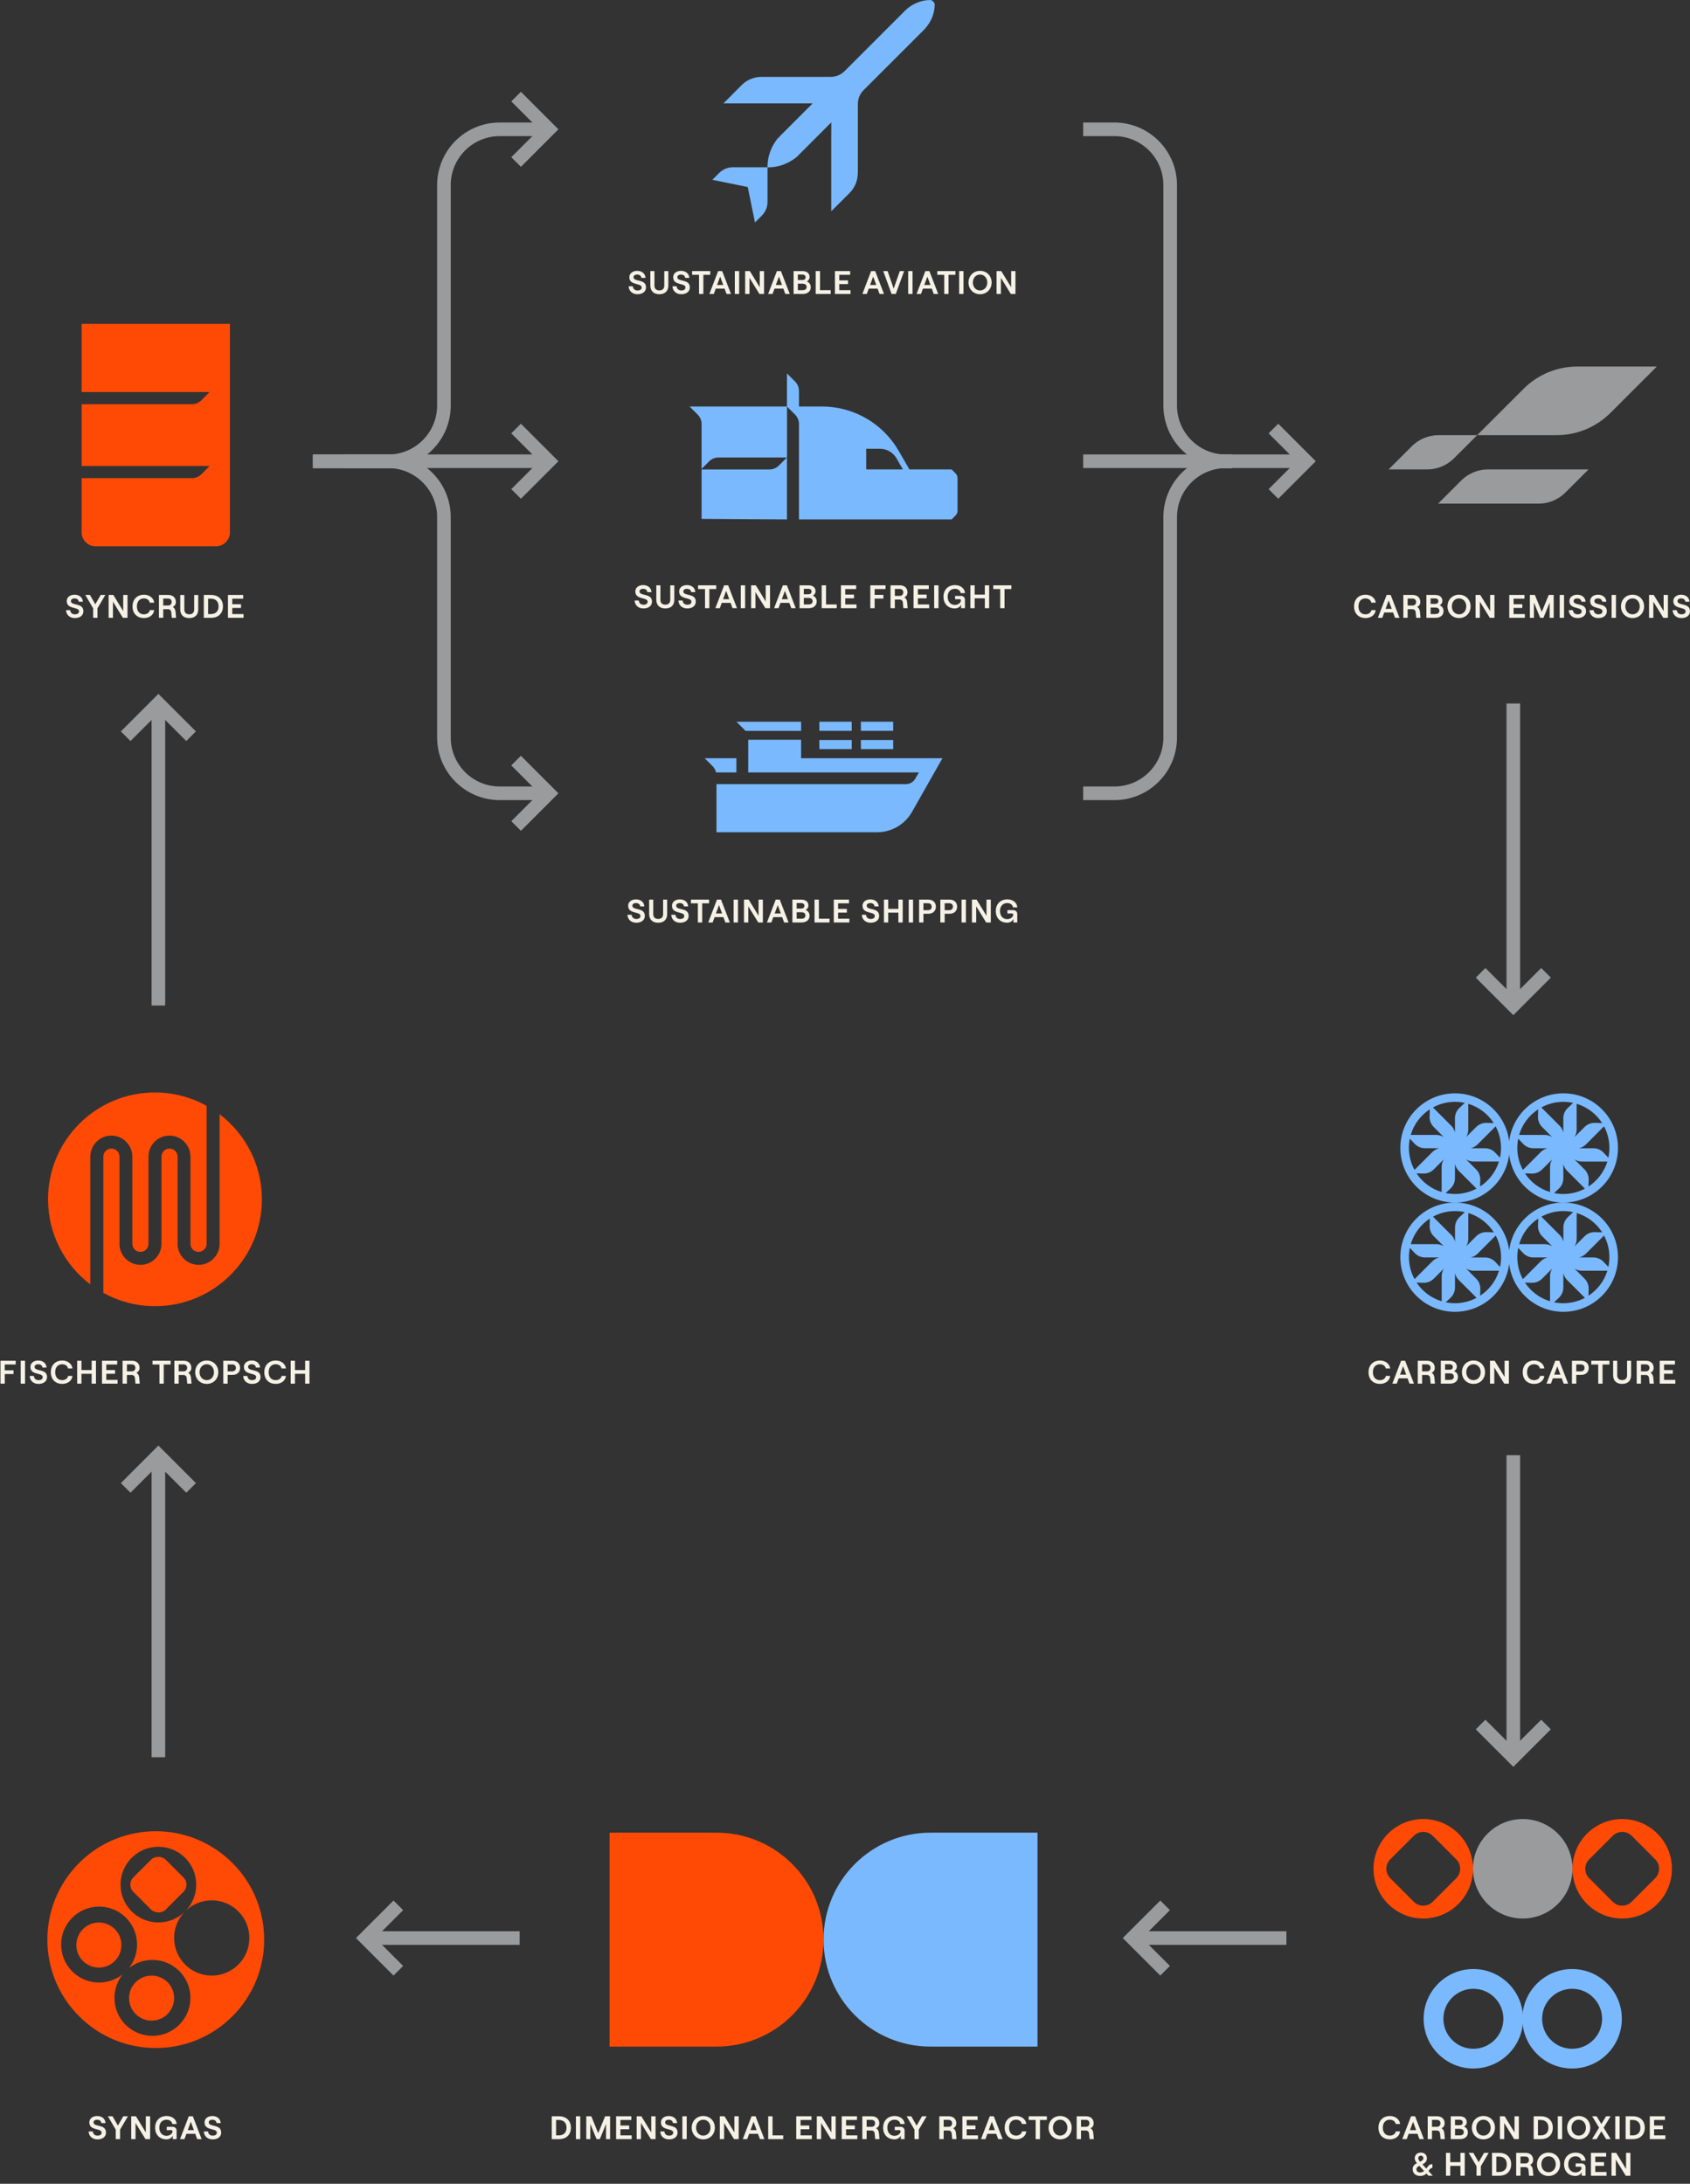 <?xml version="1.0" encoding="UTF-8"?><svg id="a" xmlns="http://www.w3.org/2000/svg" viewBox="0 0 685.02 885.23"><rect x="0" y="0" width="685.02" height="885.23" fill="#333333" stroke="none"/><defs><style>.b{fill:#f5f1e5;}.c{fill:none;stroke:#9a9b9d;stroke-miterlimit:10;stroke-width:5.52px;}.d{fill:#7ab9fe;}.e{fill:#9a9b9d;}.f{fill:#ff4a05;}</style></defs><g><g><rect class="f" x="54.95" y="754.71" width="18.5" height="18.5" rx="4.12" ry="4.12" transform="translate(-521.4 269.16) rotate(-45)"/><path class="f" d="M94.21,755.19c-17.16-17.16-44.98-17.16-62.14,0-17.16,17.16-17.16,44.98,0,62.14,17.16,17.16,44.98,17.16,62.14,0,17.16-17.16,17.16-44.98,0-62.14Zm-30.01-6.57c8.47,0,15.34,6.87,15.34,15.34s-6.87,15.34-15.34,15.34-15.34-6.87-15.34-15.34,6.87-15.34,15.34-15.34Zm8.47,72.14c-6.01,6.01-15.76,6.01-21.77,0-5.58-5.58-5.97-14.38-1.19-20.42-6.04,4.78-14.84,4.39-20.42-1.19-6.01-6.01-6.01-15.76,0-21.77,6.01-6.01,15.76-6.01,21.77,0,5.58,5.58,5.97,14.38,1.19,20.42,6.04-4.78,14.84-4.39,20.42,1.19,6.01,6.01,6.01,15.76,0,21.77Zm2.37-24.39c-5.96-5.96-5.96-15.62,0-21.57,5.96-5.96,15.62-5.96,21.57,0,5.96,5.96,5.96,15.62,0,21.57-5.96,5.96-15.62,5.96-21.57,0Z"/></g><g><path class="f" d="M40.08,779.33c-5.04,0-9.13,4.09-9.13,9.13s4.09,9.13,9.13,9.13h0c5.04,0,9.13-4.09,9.13-9.13,0-5.04-4.09-9.13-9.13-9.13Z"/><path class="f" d="M61.45,800.84c-5.04,0-9.13,4.09-9.13,9.13,0,5.04,4.09,9.13,9.13,9.13h0c5.04,0,9.13-4.09,9.13-9.13,0-5.04-4.09-9.13-9.13-9.13Z"/></g></g><g><path class="d" d="M597.21,798.18c-11.13,0-20.16,9.03-20.16,20.16s9.03,20.16,20.16,20.16,20.16-9.03,20.16-20.16-9.03-20.16-20.16-20.16Zm8.6,28.76h0c-4.75,4.75-12.45,4.75-17.19,0-4.75-4.75-4.75-12.45,0-17.19,4.75-4.75,12.45-4.75,17.19,0,4.75,4.75,4.75,12.45,0,17.19Z"/><path class="d" d="M637.23,798.18c-11.13,0-20.16,9.03-20.16,20.16s9.03,20.16,20.16,20.16,20.16-9.03,20.16-20.16-9.03-20.16-20.16-20.16Zm8.6,28.76h0c-4.75,4.75-12.45,4.75-17.19,0-4.75-4.75-4.75-12.45,0-17.19,4.75-4.75,12.45-4.75,17.19,0,4.75,4.75,4.75,12.45,0,17.19Z"/></g><g><g><path class="f" d="M36.62,468.85c0-4.69,3.82-8.51,8.51-8.51s8.51,3.82,8.51,8.51v35.36c0,1.81,1.47,3.27,3.27,3.27s3.27-1.47,3.27-3.27v-35.36c0-4.69,3.82-8.51,8.51-8.51s8.51,3.82,8.51,8.51v35.36c0,1.81,1.47,3.27,3.27,3.27s3.27-1.47,3.27-3.27v-55.95c-6.21-3.44-13.35-5.41-20.96-5.41-23.92,0-43.31,19.39-43.31,43.31,0,14.07,6.72,26.57,17.12,34.48v-51.8Z"/><path class="f" d="M89.01,451.68v52.54c0,4.69-3.82,8.51-8.51,8.51s-8.51-3.82-8.51-8.51v-35.36c0-1.81-1.47-3.27-3.27-3.27s-3.27,1.47-3.27,3.27v35.36c0,4.69-3.82,8.51-8.51,8.51s-8.51-3.82-8.51-8.51v-35.36c0-1.81-1.47-3.27-3.27-3.27s-3.27,1.47-3.27,3.27v55.21c6.21,3.44,13.35,5.41,20.96,5.41,23.92,0,43.31-19.39,43.31-43.31,0-14.07-6.72-26.57-17.12-34.48Z"/></g><g><path class="b" d="M.19,551.61H6.36v1.51H1.94v2.36h3.55v1.51H1.94v3.89H.19v-9.27Z"/><path class="b" d="M8.39,551.61h1.76v9.27h-1.76v-9.27Z"/><path class="b" d="M12.05,557.77h1.68c.09,1.03,.78,1.7,1.89,1.7,.99,0,1.68-.4,1.68-1.22,0-1.99-4.98-.61-4.98-4.16,0-1.52,1.31-2.58,3.19-2.58s3.28,1.13,3.36,2.86h-1.67c-.08-.81-.72-1.35-1.7-1.35-.91,0-1.48,.42-1.48,1.07,0,2.05,5.05,.52,5.05,4.13,0,1.72-1.42,2.77-3.46,2.77s-3.48-1.27-3.58-3.22Z"/><path class="b" d="M20.6,556.25c0-3.15,2.17-4.74,4.6-4.74,2.24,0,3.93,1.31,4.19,3.23h-1.83c-.13-1.02-1.11-1.72-2.36-1.72-1.62,0-2.83,1.13-2.83,3.23s1.22,3.22,2.83,3.22c1.27,0,2.25-.7,2.41-1.71h1.75c-.19,1.92-1.88,3.23-4.16,3.23-2.46,0-4.6-1.59-4.6-4.74Z"/><path class="b" d="M38.9,551.61v9.27h-1.75v-3.99h-4.13v3.99h-1.73v-9.27h1.73v3.76h4.13v-3.76h1.75Z"/><path class="b" d="M41.34,551.61h6.17v1.51h-4.42v2.25h3.55v1.51h-3.55v2.48h4.57v1.52h-6.32v-9.27Z"/><path class="b" d="M49.69,551.61h3.79c1.95,0,3.09,1.18,3.09,2.86,0,.95-.48,1.62-1.25,2,.64,.41,1.03,1.09,1.1,1.93l.23,2.48h-1.74l-.22-2.28c-.05-.7-.54-1.21-1.25-1.21h-2v3.48h-1.75v-9.27Zm3.71,4.28c1.03,0,1.46-.68,1.46-1.42s-.42-1.39-1.46-1.39h-1.96v2.81h1.96Z"/><path class="b" d="M64.63,553.12h-2.81v-1.51h7.35v1.51h-2.79v7.76h-1.75v-7.76Z"/><path class="b" d="M70.68,551.61h3.79c1.95,0,3.09,1.18,3.09,2.86,0,.95-.48,1.62-1.25,2,.64,.41,1.03,1.09,1.1,1.93l.23,2.48h-1.74l-.22-2.28c-.05-.7-.54-1.21-1.25-1.21h-2v3.48h-1.75v-9.27Zm3.71,4.28c1.03,0,1.46-.68,1.46-1.42s-.42-1.39-1.46-1.39h-1.96v2.81h1.96Z"/><path class="b" d="M79.12,556.25c0-2.73,1.99-4.74,4.69-4.74s4.68,2.01,4.68,4.74-1.99,4.74-4.68,4.74-4.69-2.01-4.69-4.74Zm4.68,3.22c1.7,0,2.93-1.36,2.93-3.22s-1.23-3.23-2.93-3.23-2.91,1.38-2.91,3.23,1.23,3.22,2.91,3.22Z"/><path class="b" d="M90.51,551.61h3.72c1.93,0,3.09,1.19,3.09,2.87s-1.15,2.87-3.09,2.87h-1.96v3.52h-1.76v-9.27Zm3.64,4.28c1.03,0,1.46-.66,1.46-1.4s-.42-1.4-1.46-1.4h-1.88v2.81h1.88Z"/><path class="b" d="M98.59,557.77h1.68c.09,1.03,.78,1.7,1.89,1.7,.99,0,1.68-.4,1.68-1.22,0-1.99-4.98-.61-4.98-4.16,0-1.52,1.31-2.58,3.19-2.58s3.28,1.13,3.36,2.86h-1.67c-.08-.81-.72-1.35-1.7-1.35-.91,0-1.48,.42-1.48,1.07,0,2.05,5.05,.52,5.05,4.13,0,1.72-1.42,2.77-3.46,2.77s-3.48-1.27-3.58-3.22Z"/><path class="b" d="M107.13,556.25c0-3.15,2.17-4.74,4.6-4.74,2.24,0,3.93,1.31,4.19,3.23h-1.83c-.13-1.02-1.11-1.72-2.36-1.72-1.62,0-2.83,1.13-2.83,3.23s1.22,3.22,2.83,3.22c1.27,0,2.25-.7,2.41-1.71h1.75c-.19,1.92-1.88,3.23-4.16,3.23-2.46,0-4.6-1.59-4.6-4.74Z"/><path class="b" d="M125.44,551.61v9.27h-1.75v-3.99h-4.13v3.99h-1.73v-9.27h1.73v3.76h4.13v-3.76h1.75Z"/></g></g><g><path class="b" d="M35.94,864.02h1.68c.09,1.03,.78,1.7,1.89,1.7,.99,0,1.68-.4,1.68-1.22,0-1.99-4.98-.61-4.98-4.16,0-1.52,1.31-2.58,3.19-2.58s3.28,1.13,3.36,2.86h-1.67c-.08-.81-.72-1.35-1.7-1.35-.91,0-1.48,.42-1.48,1.07,0,2.05,5.05,.52,5.05,4.13,0,1.72-1.42,2.77-3.46,2.77s-3.48-1.27-3.58-3.22Z"/><path class="b" d="M46.92,863.28l-3.19-5.42h1.89l2.17,3.79,2.19-3.79h1.88l-3.19,5.42v3.85h-1.75v-3.85Z"/><path class="b" d="M53.2,857.86h1.89l4.01,6.54v-6.54h1.75v9.27h-1.88l-4.03-6.53v6.53h-1.75v-9.27Z"/><path class="b" d="M62.88,862.49c0-3.17,2.23-4.74,4.64-4.74,2.28,0,3.95,1.34,4.09,3.26h-1.76c-.16-1.05-1.07-1.75-2.34-1.75-1.67,0-2.94,1.18-2.94,3.23s1.27,3.3,2.91,3.3c1.26,0,2.46-.83,2.46-1.83,0-.29-.19-.48-.48-.48h-1.88v-1.34h2.46c.81,0,1.54,.63,1.54,1.52v3.46h-1.56v-1.47c-.34,.94-1.36,1.58-2.61,1.58-2.34,0-4.53-1.58-4.53-4.74Z"/><path class="b" d="M76.52,857.86h1.64l3.58,9.27h-1.81l-.79-2.16h-3.58l-.79,2.16h-1.8l3.56-9.27Zm-.41,5.63h2.49l-1.25-3.39-1.25,3.39Z"/><path class="b" d="M82.64,864.02h1.68c.09,1.03,.78,1.7,1.89,1.7,.99,0,1.68-.4,1.68-1.22,0-1.99-4.98-.61-4.98-4.16,0-1.52,1.31-2.58,3.19-2.58s3.28,1.13,3.36,2.86h-1.67c-.08-.81-.72-1.35-1.7-1.35-.91,0-1.48,.42-1.48,1.07,0,2.05,5.05,.52,5.05,4.13,0,1.72-1.42,2.77-3.46,2.77s-3.48-1.27-3.58-3.22Z"/></g><g><path class="b" d="M223.65,857.86h3.01c2.57,0,4.75,1.54,4.75,4.64s-2.18,4.64-4.75,4.64h-3.01v-9.27Zm2.86,7.75c1.6,0,3.13-.82,3.13-3.11s-1.52-3.13-3.13-3.13h-1.11v6.24h1.11Z"/><path class="b" d="M233.44,857.86h1.76v9.27h-1.76v-9.27Z"/><path class="b" d="M237.63,857.86h2.03l2.81,6.85,2.81-6.85h2.01v9.27h-1.64v-6.15l-2.52,6.15h-1.32l-2.53-6.15v6.15h-1.64v-9.27Z"/><path class="b" d="M249.73,857.86h6.17v1.51h-4.42v2.25h3.55v1.51h-3.55v2.48h4.57v1.52h-6.32v-9.27Z"/><path class="b" d="M258.07,857.86h1.89l4.01,6.54v-6.54h1.75v9.27h-1.88l-4.03-6.53v6.53h-1.75v-9.27Z"/><path class="b" d="M267.63,864.02h1.68c.09,1.03,.78,1.7,1.89,1.7,.99,0,1.68-.4,1.68-1.22,0-1.99-4.98-.61-4.98-4.16,0-1.52,1.31-2.58,3.19-2.58s3.28,1.13,3.36,2.86h-1.67c-.08-.81-.72-1.35-1.7-1.35-.91,0-1.48,.42-1.48,1.07,0,2.05,5.05,.52,5.05,4.13,0,1.72-1.42,2.77-3.46,2.77s-3.48-1.27-3.58-3.22Z"/><path class="b" d="M276.59,857.86h1.76v9.27h-1.76v-9.27Z"/><path class="b" d="M280.38,862.49c0-2.73,1.99-4.74,4.69-4.74s4.68,2.01,4.68,4.74-1.99,4.74-4.68,4.74-4.69-2.01-4.69-4.74Zm4.68,3.22c1.7,0,2.93-1.36,2.93-3.22s-1.23-3.23-2.93-3.23-2.91,1.38-2.91,3.23,1.23,3.22,2.91,3.22Z"/><path class="b" d="M291.77,857.86h1.89l4.01,6.54v-6.54h1.75v9.27h-1.88l-4.03-6.53v6.53h-1.75v-9.27Z"/><path class="b" d="M304.62,857.86h1.64l3.58,9.27h-1.81l-.79-2.16h-3.58l-.79,2.16h-1.8l3.56-9.27Zm-.41,5.63h2.49l-1.25-3.39-1.25,3.39Z"/><path class="b" d="M311.38,857.86h1.76v7.75h4.33v1.52h-6.09v-9.27Z"/><path class="b" d="M322.75,857.86h6.17v1.51h-4.42v2.25h3.55v1.51h-3.55v2.48h4.57v1.52h-6.32v-9.27Z"/><path class="b" d="M331.09,857.86h1.89l4.01,6.54v-6.54h1.75v9.27h-1.88l-4.03-6.53v6.53h-1.75v-9.27Z"/><path class="b" d="M341.19,857.86h6.17v1.51h-4.42v2.25h3.55v1.51h-3.55v2.48h4.57v1.52h-6.32v-9.27Z"/><path class="b" d="M349.53,857.86h3.79c1.95,0,3.09,1.18,3.09,2.86,0,.95-.48,1.62-1.25,2,.64,.41,1.03,1.09,1.1,1.93l.23,2.48h-1.74l-.22-2.28c-.05-.7-.54-1.21-1.25-1.21h-2v3.48h-1.75v-9.27Zm3.71,4.28c1.03,0,1.46-.68,1.46-1.42s-.42-1.39-1.46-1.39h-1.96v2.81h1.96Z"/><path class="b" d="M357.97,862.49c0-3.17,2.23-4.74,4.64-4.74,2.28,0,3.95,1.34,4.09,3.26h-1.76c-.16-1.05-1.07-1.75-2.34-1.75-1.67,0-2.94,1.18-2.94,3.23s1.27,3.3,2.91,3.3c1.26,0,2.46-.83,2.46-1.83,0-.29-.19-.48-.48-.48h-1.88v-1.34h2.46c.81,0,1.54,.63,1.54,1.52v3.46h-1.56v-1.47c-.34,.94-1.36,1.58-2.61,1.58-2.34,0-4.53-1.58-4.53-4.74Z"/><path class="b" d="M370.67,863.28l-3.19-5.42h1.89l2.17,3.79,2.19-3.79h1.88l-3.19,5.42v3.85h-1.75v-3.85Z"/><path class="b" d="M380.75,857.86h3.79c1.95,0,3.09,1.18,3.09,2.86,0,.95-.48,1.62-1.25,2,.64,.41,1.03,1.09,1.1,1.93l.23,2.48h-1.74l-.22-2.28c-.05-.7-.54-1.21-1.25-1.21h-2v3.48h-1.75v-9.27Zm3.71,4.28c1.03,0,1.46-.68,1.46-1.42s-.42-1.39-1.46-1.39h-1.96v2.81h1.96Z"/><path class="b" d="M390.09,857.86h6.17v1.51h-4.42v2.25h3.55v1.51h-3.55v2.48h4.57v1.52h-6.32v-9.27Z"/><path class="b" d="M401.19,857.86h1.64l3.58,9.27h-1.81l-.79-2.16h-3.58l-.79,2.16h-1.8l3.56-9.27Zm-.41,5.63h2.49l-1.25-3.39-1.25,3.39Z"/><path class="b" d="M407.24,862.49c0-3.15,2.17-4.74,4.6-4.74,2.24,0,3.93,1.31,4.19,3.23h-1.83c-.13-1.02-1.11-1.72-2.36-1.72-1.62,0-2.83,1.13-2.83,3.23s1.22,3.22,2.83,3.22c1.27,0,2.25-.7,2.41-1.71h1.75c-.19,1.92-1.88,3.23-4.16,3.23-2.46,0-4.6-1.59-4.6-4.74Z"/><path class="b" d="M419.79,859.37h-2.81v-1.51h7.35v1.51h-2.79v7.76h-1.75v-7.76Z"/><path class="b" d="M425.03,862.49c0-2.73,1.99-4.74,4.69-4.74s4.68,2.01,4.68,4.74-1.99,4.74-4.68,4.74-4.69-2.01-4.69-4.74Zm4.68,3.22c1.7,0,2.93-1.36,2.93-3.22s-1.23-3.23-2.93-3.23-2.91,1.38-2.91,3.23,1.23,3.22,2.91,3.22Z"/><path class="b" d="M436.42,857.86h3.79c1.95,0,3.09,1.18,3.09,2.86,0,.95-.48,1.62-1.25,2,.64,.41,1.03,1.09,1.1,1.93l.23,2.48h-1.74l-.22-2.28c-.05-.7-.54-1.21-1.25-1.21h-2v3.48h-1.75v-9.27Zm3.71,4.28c1.03,0,1.46-.68,1.46-1.42s-.42-1.39-1.46-1.39h-1.96v2.81h1.96Z"/></g><g><path class="b" d="M558.74,862.49c0-3.15,2.17-4.74,4.6-4.74,2.24,0,3.93,1.31,4.19,3.23h-1.83c-.13-1.02-1.11-1.72-2.36-1.72-1.62,0-2.83,1.13-2.83,3.23s1.22,3.22,2.83,3.22c1.27,0,2.25-.7,2.41-1.71h1.75c-.19,1.92-1.88,3.23-4.16,3.23-2.46,0-4.6-1.59-4.6-4.74Z"/><path class="b" d="M571.94,857.86h1.64l3.58,9.27h-1.81l-.79-2.16h-3.58l-.79,2.16h-1.8l3.56-9.27Zm-.41,5.63h2.49l-1.25-3.39-1.25,3.39Z"/><path class="b" d="M578.7,857.86h3.79c1.95,0,3.09,1.18,3.09,2.86,0,.95-.48,1.62-1.25,2,.64,.41,1.03,1.09,1.1,1.93l.23,2.48h-1.74l-.22-2.28c-.05-.7-.54-1.21-1.25-1.21h-2v3.48h-1.75v-9.27Zm3.71,4.28c1.03,0,1.46-.68,1.46-1.42s-.42-1.39-1.46-1.39h-1.96v2.81h1.96Z"/><path class="b" d="M588.04,857.86h3.59c1.7,0,2.9,.85,2.9,2.38,0,.88-.56,1.54-1.13,1.83,.88,.33,1.59,1.07,1.59,2.32,0,1.72-1.29,2.74-3.23,2.74h-3.72v-9.27Zm3.47,3.63c.93,0,1.39-.4,1.39-1.11s-.46-1.11-1.42-1.11h-1.72v2.22h1.75Zm.07,4.12c1.18,0,1.74-.45,1.74-1.31s-.56-1.33-1.74-1.33h-1.81v2.64h1.81Z"/><path class="b" d="M596.6,862.49c0-2.73,1.99-4.74,4.69-4.74s4.68,2.01,4.68,4.74-1.99,4.74-4.68,4.74-4.69-2.01-4.69-4.74Zm4.68,3.22c1.7,0,2.93-1.36,2.93-3.22s-1.23-3.23-2.93-3.23-2.91,1.38-2.91,3.23,1.23,3.22,2.91,3.22Z"/><path class="b" d="M607.99,857.86h1.89l4.01,6.54v-6.54h1.75v9.27h-1.88l-4.03-6.53v6.53h-1.75v-9.27Z"/><path class="b" d="M621.65,857.86h3.01c2.57,0,4.75,1.54,4.75,4.64s-2.18,4.64-4.75,4.64h-3.01v-9.27Zm2.86,7.75c1.6,0,3.13-.82,3.13-3.11s-1.52-3.13-3.13-3.13h-1.11v6.24h1.11Z"/><path class="b" d="M631.43,857.86h1.76v9.27h-1.76v-9.27Z"/><path class="b" d="M635.22,862.49c0-2.73,1.99-4.74,4.69-4.74s4.68,2.01,4.68,4.74-1.99,4.74-4.68,4.74-4.69-2.01-4.69-4.74Zm4.68,3.22c1.7,0,2.93-1.36,2.93-3.22s-1.23-3.23-2.93-3.23-2.91,1.38-2.91,3.23,1.23,3.22,2.91,3.22Z"/><path class="b" d="M648.18,862.48l-2.83-4.62h1.81l1.93,3.14,1.93-3.14h1.82l-2.83,4.62,2.86,4.65h-1.84l-1.93-3.17-1.95,3.17h-1.84l2.87-4.65Z"/><path class="b" d="M654.73,857.86h1.76v9.27h-1.76v-9.27Z"/><path class="b" d="M658.93,857.86h3.01c2.57,0,4.75,1.54,4.75,4.64s-2.18,4.64-4.75,4.64h-3.01v-9.27Zm2.86,7.75c1.6,0,3.13-.82,3.13-3.11s-1.52-3.13-3.13-3.13h-1.11v6.24h1.11Z"/><path class="b" d="M668.72,857.86h6.17v1.51h-4.42v2.25h3.55v1.51h-3.55v2.48h4.57v1.52h-6.32v-9.27Z"/></g><g><path class="b" d="M572.59,879.33c0-1.32,.82-1.99,1.75-2.46-.5-.63-.9-1.27-.9-1.92,0-1.4,.99-2.36,2.48-2.36s2.45,.94,2.45,2.3-.87,1.99-1.81,2.46l1.55,1.71,.66-.82c.57-.81,1.11-.96,1.84-.96v1.51c-.57,0-.99,.41-1.26,.79l-.33,.48,1.74,1.89h-1.77l-.79-.87c-.71,.68-1.56,.98-2.53,.98-1.81,0-3.06-1.02-3.06-2.74Zm3.06,1.31c.5,0,1.07-.16,1.59-.58l-1.93-2.11c-.66,.33-1.17,.71-1.17,1.39,0,.81,.57,1.3,1.51,1.3Zm-.07-4.36c.77-.36,1.38-.74,1.38-1.44,0-.6-.44-1.01-1.05-1.01s-1.05,.42-1.05,1.06c0,.44,.37,.97,.72,1.39Z"/><path class="b" d="M593.72,872.7v9.27h-1.75v-3.99h-4.13v3.99h-1.73v-9.27h1.73v3.76h4.13v-3.76h1.75Z"/><path class="b" d="M598.49,878.11l-3.19-5.42h1.89l2.17,3.79,2.19-3.79h1.88l-3.19,5.42v3.85h-1.75v-3.85Z"/><path class="b" d="M604.77,872.7h3.01c2.57,0,4.75,1.54,4.75,4.64s-2.18,4.63-4.75,4.63h-3.01v-9.27Zm2.86,7.75c1.6,0,3.13-.82,3.13-3.11s-1.52-3.13-3.13-3.13h-1.11v6.24h1.11Z"/><path class="b" d="M614.56,872.7h3.79c1.95,0,3.09,1.18,3.09,2.86,0,.95-.48,1.62-1.25,2,.64,.41,1.03,1.09,1.1,1.93l.23,2.48h-1.74l-.22-2.28c-.05-.7-.54-1.21-1.25-1.21h-2v3.48h-1.75v-9.27Zm3.71,4.28c1.03,0,1.46-.68,1.46-1.42s-.42-1.39-1.46-1.39h-1.96v2.81h1.96Z"/><path class="b" d="M623,877.33c0-2.73,1.99-4.74,4.69-4.74s4.68,2.01,4.68,4.74-1.99,4.74-4.68,4.74-4.69-2.01-4.69-4.74Zm4.68,3.22c1.7,0,2.93-1.37,2.93-3.22s-1.23-3.23-2.93-3.23-2.91,1.38-2.91,3.23,1.23,3.22,2.91,3.22Z"/><path class="b" d="M633.98,877.33c0-3.17,2.23-4.74,4.64-4.74,2.28,0,3.95,1.34,4.09,3.26h-1.76c-.16-1.04-1.07-1.75-2.34-1.75-1.67,0-2.94,1.18-2.94,3.23s1.27,3.3,2.91,3.3c1.26,0,2.46-.83,2.46-1.83,0-.29-.19-.48-.48-.48h-1.88v-1.34h2.46c.81,0,1.54,.64,1.54,1.52v3.46h-1.56v-1.47c-.34,.94-1.36,1.57-2.61,1.57-2.34,0-4.53-1.57-4.53-4.74Z"/><path class="b" d="M644.87,872.7h6.17v1.51h-4.42v2.25h3.55v1.51h-3.55v2.48h4.57v1.52h-6.32v-9.27Z"/><path class="b" d="M653.21,872.7h1.89l4.01,6.54v-6.54h1.75v9.27h-1.88l-4.03-6.53v6.53h-1.75v-9.27Z"/></g><g><path class="d" d="M377.18,742.9c-23.95,0-43.36,19.41-43.36,43.36s19.41,43.36,43.36,43.36h43.36v-86.72h-43.36Z"/><path class="f" d="M290.45,829.62c23.95,0,43.36-19.41,43.36-43.36s-19.41-43.36-43.36-43.36h-43.36v86.72h43.36Z"/></g><g><path class="f" d="M657.54,777.7c11.13,0,20.16-9.03,20.16-20.16,0-11.13-9.03-20.16-20.16-20.16-11.13,0-20.16,9.03-20.16,20.16,0,11.13,9.03,20.16,20.16,20.16Zm-13.37-23.99l9.54-9.54c2.11-2.11,5.54-2.11,7.66,0l9.54,9.54c2.11,2.11,2.11,5.54,0,7.66l-9.54,9.54c-2.12,2.11-5.54,2.11-7.66,0l-9.54-9.54c-2.12-2.11-2.12-5.54,0-7.66Z"/><path class="f" d="M576.9,777.7c11.13,0,20.16-9.03,20.16-20.16,0-11.13-9.03-20.16-20.16-20.16s-20.16,9.03-20.16,20.16c0,11.13,9.03,20.16,20.16,20.16Zm-13.37-23.99l9.54-9.54c2.11-2.11,5.54-2.11,7.66,0l9.54,9.54c2.11,2.11,2.11,5.54,0,7.66l-9.54,9.54c-2.12,2.11-5.54,2.11-7.66,0l-9.54-9.54c-2.12-2.11-2.12-5.54,0-7.66Z"/><path class="e" d="M617.22,737.38c-11.13,0-20.16,9.03-20.16,20.16,0,11.13,9.03,20.16,20.16,20.16s20.16-9.03,20.16-20.16-9.03-20.16-20.16-20.16Z"/></g><g><line class="c" x1="521.43" y1="785.62" x2="460.08" y2="785.62"/><polyline class="c" points="472.26 798.88 459 785.62 472.26 772.36"/></g><g><line class="c" x1="210.62" y1="785.62" x2="149.27" y2="785.62"/><polyline class="c" points="161.45 798.88 148.19 785.62 161.45 772.36"/></g><g><line class="c" x1="64.2" y1="712.32" x2="64.2" y2="590.96"/><polyline class="c" points="50.94 603.15 64.2 589.88 77.46 603.15"/></g><g><line class="c" x1="64.2" y1="407.61" x2="64.2" y2="286.26"/><polyline class="c" points="50.94 298.44 64.2 285.18 77.46 298.44"/></g><g><line class="c" x1="613.4" y1="285.18" x2="613.4" y2="406.53"/><polyline class="c" points="626.66 394.35 613.4 407.61 600.14 394.35"/></g><g><line class="c" x1="613.4" y1="589.88" x2="613.4" y2="711.24"/><polyline class="c" points="626.66 699.06 613.4 712.32 600.14 699.06"/></g><g><g><path class="b" d="M554.72,556.25c0-3.15,2.17-4.74,4.6-4.74,2.24,0,3.93,1.31,4.19,3.23h-1.83c-.13-1.02-1.11-1.72-2.36-1.72-1.62,0-2.83,1.13-2.83,3.23s1.22,3.22,2.83,3.22c1.27,0,2.25-.7,2.41-1.71h1.75c-.19,1.92-1.88,3.23-4.16,3.23-2.46,0-4.6-1.59-4.6-4.74Z"/><path class="b" d="M567.91,551.61h1.64l3.58,9.27h-1.81l-.79-2.16h-3.58l-.79,2.16h-1.8l3.56-9.27Zm-.41,5.63h2.49l-1.25-3.39-1.25,3.39Z"/><path class="b" d="M574.68,551.61h3.79c1.95,0,3.09,1.18,3.09,2.86,0,.95-.48,1.62-1.25,2,.64,.41,1.03,1.09,1.1,1.93l.23,2.48h-1.74l-.22-2.28c-.05-.7-.54-1.21-1.25-1.21h-2v3.48h-1.75v-9.27Zm3.71,4.28c1.03,0,1.46-.68,1.46-1.42s-.42-1.39-1.46-1.39h-1.96v2.81h1.96Z"/><path class="b" d="M584.02,551.61h3.59c1.7,0,2.9,.85,2.9,2.38,0,.88-.56,1.54-1.13,1.83,.88,.33,1.59,1.07,1.59,2.32,0,1.72-1.29,2.74-3.23,2.74h-3.72v-9.27Zm3.47,3.63c.93,0,1.39-.4,1.39-1.11s-.46-1.11-1.42-1.11h-1.72v2.22h1.75Zm.07,4.12c1.18,0,1.74-.45,1.74-1.31s-.56-1.33-1.74-1.33h-1.81v2.64h1.81Z"/><path class="b" d="M592.57,556.25c0-2.73,1.99-4.74,4.69-4.74s4.68,2.01,4.68,4.74-1.99,4.74-4.68,4.74-4.69-2.01-4.69-4.74Zm4.68,3.22c1.7,0,2.93-1.36,2.93-3.22s-1.23-3.23-2.93-3.23-2.91,1.38-2.91,3.23,1.23,3.22,2.91,3.22Z"/><path class="b" d="M603.96,551.61h1.89l4.01,6.54v-6.54h1.75v9.27h-1.88l-4.03-6.53v6.53h-1.75v-9.27Z"/><path class="b" d="M617.21,556.25c0-3.15,2.17-4.74,4.6-4.74,2.24,0,3.93,1.31,4.19,3.23h-1.83c-.13-1.02-1.11-1.72-2.36-1.72-1.62,0-2.83,1.13-2.83,3.23s1.22,3.22,2.83,3.22c1.27,0,2.25-.7,2.41-1.71h1.75c-.19,1.92-1.88,3.23-4.16,3.23-2.46,0-4.6-1.59-4.6-4.74Z"/><path class="b" d="M630.4,551.61h1.64l3.58,9.27h-1.81l-.79-2.16h-3.58l-.79,2.16h-1.8l3.56-9.27Zm-.41,5.63h2.49l-1.25-3.39-1.25,3.39Z"/><path class="b" d="M637.17,551.61h3.72c1.93,0,3.09,1.19,3.09,2.87s-1.15,2.87-3.09,2.87h-1.96v3.52h-1.76v-9.27Zm3.64,4.28c1.03,0,1.46-.66,1.46-1.4s-.42-1.4-1.46-1.4h-1.88v2.81h1.88Z"/><path class="b" d="M647.82,553.12h-2.81v-1.51h7.35v1.51h-2.79v7.76h-1.75v-7.76Z"/><path class="b" d="M653.86,557.53v-5.92h1.66v5.93c0,1.27,.81,1.91,1.99,1.91s2-.64,2-1.91v-5.93h1.64v5.92c0,2.25-1.47,3.46-3.64,3.46s-3.64-1.21-3.64-3.46Z"/><path class="b" d="M663.41,551.61h3.79c1.95,0,3.09,1.18,3.09,2.86,0,.95-.48,1.62-1.25,2,.64,.41,1.03,1.09,1.1,1.93l.23,2.48h-1.74l-.22-2.28c-.05-.7-.54-1.21-1.25-1.21h-2v3.48h-1.75v-9.27Zm3.71,4.28c1.03,0,1.46-.68,1.46-1.42s-.42-1.39-1.46-1.39h-1.96v2.81h1.96Z"/><path class="b" d="M672.75,551.61h6.17v1.51h-4.42v2.25h3.55v1.51h-3.55v2.48h4.57v1.52h-6.32v-9.27Z"/></g><g><path class="d" d="M611.72,468.04c1.33,10.95,10.65,19.44,21.97,19.44,12.22,0,22.14-9.91,22.14-22.14s-9.91-22.14-22.14-22.14c-11.31,0-20.63,8.49-21.97,19.44-1.33-10.95-10.65-19.44-21.97-19.44-12.22,0-22.14,9.91-22.14,22.14s9.91,22.14,22.14,22.14c11.31,0,20.63-8.49,21.97-19.44Zm3.67-6.47l1.97,2.09c1.08,1.15,2.59,1.8,4.17,1.8h5.79c-1.03,.24-1.99,.76-2.76,1.52l-7.27,7.27c-1.45-2.65-2.27-5.69-2.27-8.92,0-1.29,.13-2.55,.38-3.77Zm2.73,14.08l2.74,.08c1.58,.05,3.1-.56,4.22-1.67l4.09-4.09c-.56,.9-.88,1.95-.88,3.03v10.22c-4.21-1.27-7.79-3.99-10.18-7.57Zm11.8,7.99l1.96-1.84c1.15-1.08,1.8-2.59,1.8-4.17v-5.79c.24,1.03,.76,1.99,1.52,2.76l7.23,7.23c-2.61,1.39-5.59,2.18-8.75,2.18-1.29,0-2.55-.13-3.76-.38Zm13.95-2.66l.08-2.7c.05-1.58-.56-3.1-1.67-4.22l-4.09-4.09c.9,.56,1.95,.88,3.03,.88h10.31c-1.3,4.2-4.05,7.77-7.66,10.13Zm8.06-11.68l-1.92-2.04c-1.08-1.15-2.59-1.8-4.17-1.8h-5.79c1.03-.24,1.99-.76,2.76-1.52l7.36-7.36c1.39,2.61,2.18,5.59,2.18,8.75,0,1.36-.15,2.69-.43,3.97Zm-2.53-14.03l-2.9-.09c-1.58-.05-3.1,.56-4.22,1.67l-4.09,4.09c.56-.9,.88-1.95,.88-3.03v-10.47c4.31,1.3,7.96,4.12,10.34,7.82Zm-11.75-8.19l-2.17,2.04c-1.15,1.08-1.8,2.59-1.8,4.17v5.79c-.24-1.03-.76-1.99-1.52-2.76l-7.4-7.4c2.65-1.45,5.69-2.27,8.92-2.27,1.36,0,2.69,.15,3.97,.43Zm-14.16,2.6l-.09,2.95c-.05,1.58,.56,3.1,1.67,4.22l4.09,4.09c-.9-.56-1.95-.88-3.03-.88h-10.38c1.27-4.31,4.05-7.98,7.74-10.38Zm-15.49,19.62l-1.92-2.04c-1.08-1.15-2.59-1.8-4.17-1.8h-5.79c1.03-.24,1.99-.76,2.76-1.52l7.36-7.36c1.39,2.61,2.18,5.59,2.18,8.75,0,1.36-.15,2.69-.43,3.97Zm-2.53-14.03l-2.9-.09c-1.58-.05-3.1,.56-4.22,1.67l-4.09,4.09c.56-.9,.88-1.95,.88-3.03v-10.47c4.31,1.3,7.96,4.12,10.34,7.82Zm-11.75-8.19l-2.17,2.04c-1.15,1.08-1.8,2.59-1.8,4.17v5.79c-.24-1.03-.76-1.99-1.52-2.76l-7.4-7.4c2.65-1.45,5.69-2.27,8.92-2.27,1.36,0,2.69,.15,3.97,.43Zm-14.16,2.6l-.09,2.95c-.05,1.58,.56,3.1,1.67,4.22l4.09,4.09c-.9-.56-1.95-.88-3.03-.88h-10.38c1.27-4.31,4.05-7.98,7.74-10.38Zm-8.11,11.88l1.97,2.09c1.08,1.15,2.59,1.8,4.17,1.8h5.79c-1.03,.24-1.99,.76-2.76,1.52l-7.27,7.27c-1.45-2.65-2.27-5.69-2.27-8.92,0-1.29,.13-2.55,.38-3.77Zm2.73,14.08l2.74,.08c1.58,.05,3.1-.56,4.22-1.67l4.09-4.09c-.56,.9-.88,1.95-.88,3.03v10.22c-4.21-1.27-7.79-3.99-10.18-7.57Zm11.8,7.99l1.96-1.84c1.15-1.08,1.8-2.59,1.8-4.17v-5.79c.24,1.03,.76,1.99,1.52,2.76l7.23,7.23c-2.61,1.39-5.59,2.18-8.75,2.18-1.29,0-2.55-.13-3.76-.38Zm13.95-2.66l.08-2.7c.05-1.58-.56-3.1-1.67-4.22l-4.09-4.09c.9,.56,1.95,.88,3.03,.88h10.31c-1.3,4.2-4.05,7.77-7.66,10.13Z"/><path class="d" d="M633.69,487.48c-11.31,0-20.63,8.49-21.97,19.44-1.33-10.95-10.65-19.44-21.97-19.44-12.22,0-22.14,9.91-22.14,22.14s9.91,22.14,22.14,22.14c11.31,0,20.63-8.49,21.97-19.44,1.33,10.95,10.65,19.44,21.97,19.44,12.22,0,22.14-9.91,22.14-22.14s-9.91-22.14-22.14-22.14Zm15.73,12.07l-2.9-.09c-1.58-.05-3.1,.56-4.22,1.67l-4.09,4.09c.56-.9,.88-1.95,.88-3.03v-10.47c4.31,1.3,7.96,4.12,10.34,7.82Zm-11.75-8.19l-2.17,2.04c-1.15,1.08-1.8,2.59-1.8,4.17v5.79c-.24-1.03-.76-1.99-1.52-2.76l-7.4-7.4c2.65-1.45,5.69-2.27,8.92-2.27,1.36,0,2.69,.15,3.97,.43Zm-14.16,2.6l-.09,2.95c-.05,1.58,.56,3.1,1.67,4.22l4.09,4.09c-.9-.56-1.95-.88-3.03-.88h-10.38c1.27-4.31,4.05-7.98,7.74-10.38Zm-15.49,19.62l-1.92-2.04c-1.08-1.15-2.59-1.8-4.17-1.8h-5.79c1.03-.24,1.99-.76,2.76-1.52l7.36-7.36c1.39,2.61,2.18,5.59,2.18,8.75,0,1.36-.15,2.69-.43,3.97Zm-2.53-14.03l-2.9-.09c-1.58-.05-3.1,.56-4.22,1.67l-4.09,4.09c.56-.9,.88-1.95,.88-3.03v-10.47c4.31,1.3,7.96,4.12,10.34,7.82Zm-11.75-8.19l-2.17,2.04c-1.15,1.08-1.8,2.59-1.8,4.17v5.79c-.24-1.03-.76-1.99-1.52-2.76l-7.4-7.4c2.65-1.45,5.69-2.27,8.92-2.27,1.36,0,2.69,.15,3.97,.43Zm-14.16,2.6l-.09,2.95c-.05,1.58,.56,3.1,1.67,4.22l4.09,4.09c-.9-.56-1.95-.88-3.03-.88h-10.38c1.27-4.31,4.05-7.98,7.74-10.38Zm-8.11,11.88l1.97,2.09c1.08,1.15,2.59,1.8,4.17,1.8h5.79c-1.03,.24-1.99,.76-2.76,1.52l-7.27,7.27c-1.45-2.65-2.27-5.69-2.27-8.92,0-1.29,.13-2.55,.38-3.77Zm2.73,14.08l2.74,.08c1.58,.05,3.1-.56,4.22-1.67l4.09-4.09c-.56,.9-.88,1.95-.88,3.03v10.22c-4.21-1.27-7.79-3.99-10.18-7.57Zm11.8,7.99l1.96-1.84c1.15-1.08,1.8-2.59,1.8-4.17v-5.79c.24,1.03,.76,1.99,1.52,2.76l7.23,7.23c-2.61,1.39-5.59,2.18-8.75,2.18-1.29,0-2.55-.13-3.76-.38Zm13.95-2.66l.08-2.7c.05-1.58-.56-3.1-1.67-4.22l-4.09-4.09c.9,.56,1.95,.88,3.03,.88h10.31c-1.3,4.2-4.05,7.77-7.66,10.13Zm15.44-19.41l1.97,2.09c1.08,1.15,2.59,1.8,4.17,1.8h5.79c-1.03,.24-1.99,.76-2.76,1.52l-7.27,7.27c-1.45-2.65-2.27-5.69-2.27-8.92,0-1.29,.13-2.55,.38-3.77Zm2.73,14.08l2.74,.08c1.58,.05,3.1-.56,4.22-1.67l4.09-4.09c-.56,.9-.88,1.95-.88,3.03v10.22c-4.21-1.27-7.79-3.99-10.18-7.57Zm11.8,7.99l1.96-1.84c1.15-1.08,1.8-2.59,1.8-4.17v-5.79c.24,1.03,.76,1.99,1.52,2.76l7.23,7.23c-2.61,1.39-5.59,2.18-8.75,2.18-1.29,0-2.55-.13-3.76-.38Zm13.95-2.66l.08-2.7c.05-1.58-.56-3.1-1.67-4.22l-4.09-4.09c.9,.56,1.95,.88,3.03,.88h10.31c-1.3,4.2-4.05,7.77-7.66,10.13Zm8.06-11.68l-1.92-2.04c-1.08-1.15-2.59-1.8-4.17-1.8h-5.79c1.03-.24,1.99-.76,2.76-1.52l7.36-7.36c1.39,2.61,2.18,5.59,2.18,8.75,0,1.36-.15,2.69-.43,3.97Z"/></g></g><g><path class="b" d="M254.35,370.83h1.68c.09,1.03,.78,1.7,1.89,1.7,.99,0,1.68-.4,1.68-1.22,0-1.99-4.98-.61-4.98-4.16,0-1.52,1.31-2.58,3.19-2.58s3.28,1.13,3.36,2.86h-1.67c-.08-.81-.72-1.35-1.7-1.35-.91,0-1.48,.42-1.48,1.07,0,2.05,5.05,.52,5.05,4.13,0,1.72-1.42,2.77-3.46,2.77s-3.48-1.27-3.58-3.22Z"/><path class="b" d="M263.13,370.59v-5.92h1.66v5.93c0,1.27,.81,1.91,1.99,1.91s2-.64,2-1.91v-5.93h1.64v5.92c0,2.25-1.47,3.46-3.64,3.46s-3.64-1.21-3.64-3.46Z"/><path class="b" d="M272.11,370.83h1.68c.09,1.03,.78,1.7,1.89,1.7,.99,0,1.68-.4,1.68-1.22,0-1.99-4.98-.61-4.98-4.16,0-1.52,1.31-2.58,3.19-2.58s3.28,1.13,3.36,2.86h-1.67c-.08-.81-.72-1.35-1.7-1.35-.91,0-1.48,.42-1.48,1.07,0,2.05,5.05,.52,5.05,4.13,0,1.72-1.42,2.77-3.46,2.77s-3.48-1.27-3.58-3.22Z"/><path class="b" d="M282.87,366.18h-2.81v-1.51h7.35v1.51h-2.79v7.76h-1.75v-7.76Z"/><path class="b" d="M290.61,364.67h1.64l3.58,9.27h-1.81l-.79-2.16h-3.58l-.79,2.16h-1.8l3.56-9.27Zm-.41,5.63h2.49l-1.25-3.39-1.25,3.39Z"/><path class="b" d="M297.37,364.67h1.76v9.27h-1.76v-9.27Z"/><path class="b" d="M301.57,364.67h1.89l4.01,6.54v-6.54h1.75v9.27h-1.88l-4.03-6.53v6.53h-1.75v-9.27Z"/><path class="b" d="M314.42,364.67h1.64l3.58,9.27h-1.81l-.79-2.16h-3.58l-.79,2.16h-1.8l3.56-9.27Zm-.41,5.63h2.49l-1.25-3.39-1.25,3.39Z"/><path class="b" d="M321.19,364.67h3.59c1.7,0,2.9,.85,2.9,2.38,0,.88-.56,1.54-1.13,1.83,.88,.33,1.59,1.07,1.59,2.32,0,1.72-1.29,2.74-3.23,2.74h-3.72v-9.27Zm3.47,3.63c.93,0,1.39-.4,1.39-1.11s-.46-1.11-1.42-1.11h-1.72v2.22h1.75Zm.07,4.12c1.18,0,1.74-.45,1.74-1.31s-.56-1.33-1.74-1.33h-1.81v2.64h1.81Z"/><path class="b" d="M330.16,364.67h1.76v7.75h4.33v1.52h-6.09v-9.27Z"/><path class="b" d="M337.96,364.67h6.17v1.51h-4.42v2.25h3.55v1.51h-3.55v2.48h4.57v1.52h-6.32v-9.27Z"/><path class="b" d="M349.34,370.83h1.68c.09,1.03,.78,1.7,1.89,1.7,.99,0,1.68-.4,1.68-1.22,0-1.99-4.98-.61-4.98-4.16,0-1.52,1.31-2.58,3.19-2.58s3.28,1.13,3.36,2.86h-1.67c-.08-.81-.72-1.35-1.7-1.35-.91,0-1.48,.42-1.48,1.07,0,2.05,5.05,.52,5.05,4.13,0,1.72-1.42,2.77-3.46,2.77s-3.48-1.27-3.58-3.22Z"/><path class="b" d="M365.9,364.67v9.27h-1.75v-3.99h-4.13v3.99h-1.73v-9.27h1.73v3.76h4.13v-3.76h1.75Z"/><path class="b" d="M368.34,364.67h1.76v9.27h-1.76v-9.27Z"/><path class="b" d="M372.54,364.67h3.72c1.93,0,3.09,1.19,3.09,2.87s-1.15,2.87-3.09,2.87h-1.96v3.52h-1.76v-9.27Zm3.64,4.28c1.03,0,1.46-.66,1.46-1.4s-.42-1.4-1.46-1.4h-1.88v2.81h1.88Z"/><path class="b" d="M381.15,364.67h3.72c1.93,0,3.09,1.19,3.09,2.87s-1.15,2.87-3.09,2.87h-1.96v3.52h-1.76v-9.27Zm3.64,4.28c1.03,0,1.46-.66,1.46-1.4s-.42-1.4-1.46-1.4h-1.88v2.81h1.88Z"/><path class="b" d="M389.76,364.67h1.76v9.27h-1.76v-9.27Z"/><path class="b" d="M393.96,364.67h1.89l4.01,6.54v-6.54h1.75v9.27h-1.88l-4.03-6.53v6.53h-1.75v-9.27Z"/><path class="b" d="M403.64,369.3c0-3.17,2.23-4.74,4.64-4.74,2.28,0,3.95,1.34,4.09,3.26h-1.76c-.16-1.05-1.07-1.75-2.34-1.75-1.67,0-2.94,1.18-2.94,3.23s1.27,3.3,2.91,3.3c1.26,0,2.46-.83,2.46-1.83,0-.29-.19-.48-.48-.48h-1.88v-1.34h2.46c.81,0,1.54,.63,1.54,1.52v3.46h-1.56v-1.47c-.34,.94-1.36,1.58-2.61,1.58-2.34,0-4.53-1.58-4.53-4.74Z"/></g><g><path class="b" d="M257.25,243.43h1.68c.09,1.03,.78,1.7,1.89,1.7,.99,0,1.68-.4,1.68-1.22,0-1.99-4.98-.61-4.98-4.16,0-1.52,1.31-2.58,3.19-2.58s3.28,1.13,3.36,2.86h-1.67c-.08-.81-.72-1.35-1.7-1.35-.91,0-1.48,.42-1.48,1.07,0,2.05,5.05,.52,5.05,4.13,0,1.72-1.42,2.77-3.46,2.77s-3.48-1.27-3.58-3.22Z"/><path class="b" d="M266.03,243.19v-5.92h1.66v5.93c0,1.27,.81,1.91,1.99,1.91s2-.64,2-1.91v-5.93h1.64v5.92c0,2.25-1.47,3.46-3.64,3.46s-3.64-1.21-3.64-3.46Z"/><path class="b" d="M275.01,243.43h1.68c.09,1.03,.78,1.7,1.89,1.7,.99,0,1.68-.4,1.68-1.22,0-1.99-4.98-.61-4.98-4.16,0-1.52,1.31-2.58,3.19-2.58s3.28,1.13,3.36,2.86h-1.67c-.08-.81-.72-1.35-1.7-1.35-.91,0-1.48,.42-1.48,1.07,0,2.05,5.05,.52,5.05,4.13,0,1.72-1.42,2.77-3.46,2.77s-3.48-1.27-3.58-3.22Z"/><path class="b" d="M285.77,238.78h-2.81v-1.51h7.35v1.51h-2.79v7.76h-1.75v-7.76Z"/><path class="b" d="M293.51,237.27h1.64l3.58,9.27h-1.81l-.79-2.16h-3.58l-.79,2.16h-1.8l3.56-9.27Zm-.41,5.63h2.49l-1.25-3.39-1.25,3.39Z"/><path class="b" d="M300.27,237.27h1.76v9.27h-1.76v-9.27Z"/><path class="b" d="M304.47,237.27h1.89l4.01,6.54v-6.54h1.75v9.27h-1.88l-4.03-6.53v6.53h-1.75v-9.27Z"/><path class="b" d="M317.32,237.27h1.64l3.58,9.27h-1.81l-.79-2.16h-3.58l-.79,2.16h-1.8l3.56-9.27Zm-.41,5.63h2.49l-1.25-3.39-1.25,3.39Z"/><path class="b" d="M324.09,237.27h3.59c1.7,0,2.9,.85,2.9,2.38,0,.87-.56,1.54-1.13,1.83,.88,.33,1.59,1.07,1.59,2.32,0,1.72-1.29,2.74-3.23,2.74h-3.72v-9.27Zm3.47,3.63c.93,0,1.39-.4,1.39-1.11s-.46-1.11-1.42-1.11h-1.72v2.22h1.75Zm.07,4.12c1.18,0,1.74-.45,1.74-1.31s-.56-1.33-1.74-1.33h-1.81v2.64h1.81Z"/><path class="b" d="M333.06,237.27h1.76v7.75h4.33v1.52h-6.09v-9.27Z"/><path class="b" d="M340.86,237.27h6.17v1.51h-4.42v2.25h3.55v1.51h-3.55v2.48h4.57v1.52h-6.32v-9.27Z"/><path class="b" d="M352.77,237.27h6.17v1.51h-4.42v2.36h3.55v1.51h-3.55v3.89h-1.75v-9.27Z"/><path class="b" d="M360.96,237.27h3.79c1.95,0,3.09,1.18,3.09,2.86,0,.95-.48,1.62-1.25,2,.64,.41,1.03,1.09,1.1,1.93l.23,2.48h-1.74l-.22-2.28c-.05-.7-.54-1.21-1.25-1.21h-2v3.48h-1.75v-9.27Zm3.71,4.28c1.03,0,1.46-.68,1.46-1.42s-.42-1.39-1.46-1.39h-1.96v2.81h1.96Z"/><path class="b" d="M370.3,237.27h6.17v1.51h-4.42v2.25h3.55v1.51h-3.55v2.48h4.57v1.52h-6.32v-9.27Z"/><path class="b" d="M378.65,237.27h1.76v9.27h-1.76v-9.27Z"/><path class="b" d="M382.43,241.91c0-3.17,2.23-4.74,4.64-4.74,2.28,0,3.95,1.34,4.09,3.26h-1.76c-.16-1.05-1.07-1.75-2.34-1.75-1.67,0-2.94,1.18-2.94,3.23s1.27,3.3,2.91,3.3c1.26,0,2.46-.83,2.46-1.83,0-.29-.19-.48-.48-.48h-1.88v-1.34h2.46c.81,0,1.54,.64,1.54,1.52v3.46h-1.56v-1.47c-.34,.94-1.36,1.58-2.61,1.58-2.34,0-4.53-1.58-4.53-4.74Z"/><path class="b" d="M400.94,237.27v9.27h-1.75v-3.99h-4.13v3.99h-1.73v-9.27h1.73v3.76h4.13v-3.76h1.75Z"/><path class="b" d="M405.42,238.78h-2.81v-1.51h7.35v1.51h-2.79v7.76h-1.75v-7.76Z"/></g><g><path class="b" d="M548.86,245.81c0-3.15,2.17-4.74,4.6-4.74,2.24,0,3.93,1.31,4.19,3.23h-1.83c-.13-1.02-1.11-1.72-2.36-1.72-1.62,0-2.83,1.13-2.83,3.23s1.22,3.22,2.83,3.22c1.27,0,2.25-.7,2.41-1.71h1.75c-.19,1.92-1.88,3.23-4.16,3.23-2.46,0-4.6-1.59-4.6-4.74Z"/><path class="b" d="M562.05,241.17h1.64l3.58,9.27h-1.81l-.79-2.16h-3.58l-.79,2.16h-1.8l3.56-9.27Zm-.41,5.63h2.49l-1.25-3.39-1.25,3.39Z"/><path class="b" d="M568.82,241.17h3.79c1.95,0,3.09,1.18,3.09,2.86,0,.95-.48,1.62-1.25,2,.64,.41,1.03,1.09,1.1,1.93l.23,2.48h-1.74l-.22-2.28c-.05-.7-.54-1.21-1.25-1.21h-2v3.48h-1.75v-9.27Zm3.71,4.28c1.03,0,1.46-.68,1.46-1.42s-.42-1.39-1.46-1.39h-1.96v2.81h1.96Z"/><path class="b" d="M578.16,241.17h3.59c1.7,0,2.9,.85,2.9,2.38,0,.87-.56,1.54-1.12,1.83,.87,.33,1.59,1.07,1.59,2.32,0,1.72-1.29,2.74-3.23,2.74h-3.72v-9.27Zm3.47,3.63c.93,0,1.39-.4,1.39-1.11s-.46-1.11-1.42-1.11h-1.72v2.22h1.75Zm.07,4.12c1.18,0,1.74-.45,1.74-1.31s-.56-1.33-1.74-1.33h-1.81v2.64h1.81Z"/><path class="b" d="M586.72,245.81c0-2.73,1.99-4.74,4.69-4.74s4.68,2.01,4.68,4.74-1.99,4.74-4.68,4.74-4.69-2.01-4.69-4.74Zm4.68,3.22c1.7,0,2.93-1.36,2.93-3.22s-1.23-3.23-2.93-3.23-2.91,1.38-2.91,3.23,1.23,3.22,2.91,3.22Z"/><path class="b" d="M598.11,241.17h1.89l4.01,6.54v-6.54h1.75v9.27h-1.88l-4.03-6.53v6.53h-1.75v-9.27Z"/><path class="b" d="M611.76,241.17h6.17v1.51h-4.42v2.25h3.55v1.51h-3.55v2.48h4.57v1.52h-6.32v-9.27Z"/><path class="b" d="M620.11,241.17h2.03l2.81,6.85,2.81-6.85h2.01v9.27h-1.64v-6.15l-2.52,6.15h-1.32l-2.53-6.15v6.15h-1.64v-9.27Z"/><path class="b" d="M632.2,241.17h1.76v9.27h-1.76v-9.27Z"/><path class="b" d="M635.87,247.33h1.68c.09,1.03,.78,1.7,1.89,1.7,.99,0,1.68-.4,1.68-1.22,0-1.99-4.98-.61-4.98-4.16,0-1.52,1.31-2.58,3.19-2.58s3.28,1.13,3.36,2.86h-1.67c-.08-.81-.72-1.35-1.7-1.35-.91,0-1.48,.42-1.48,1.07,0,2.05,5.05,.52,5.05,4.13,0,1.72-1.42,2.77-3.46,2.77s-3.48-1.27-3.58-3.22Z"/><path class="b" d="M644.29,247.33h1.68c.09,1.03,.78,1.7,1.89,1.7,.99,0,1.68-.4,1.68-1.22,0-1.99-4.98-.61-4.98-4.16,0-1.52,1.31-2.58,3.19-2.58s3.28,1.13,3.36,2.86h-1.67c-.08-.81-.72-1.35-1.7-1.35-.91,0-1.48,.42-1.48,1.07,0,2.05,5.05,.52,5.05,4.13,0,1.72-1.42,2.77-3.46,2.77s-3.48-1.27-3.58-3.22Z"/><path class="b" d="M653.25,241.17h1.76v9.27h-1.76v-9.27Z"/><path class="b" d="M657.04,245.81c0-2.73,1.99-4.74,4.69-4.74s4.68,2.01,4.68,4.74-1.99,4.74-4.68,4.74-4.69-2.01-4.69-4.74Zm4.68,3.22c1.7,0,2.93-1.36,2.93-3.22s-1.23-3.23-2.93-3.23-2.91,1.38-2.91,3.23,1.23,3.22,2.91,3.22Z"/><path class="b" d="M668.43,241.17h1.89l4.01,6.54v-6.54h1.75v9.27h-1.88l-4.03-6.53v6.53h-1.75v-9.27Z"/><path class="b" d="M677.99,247.33h1.68c.09,1.03,.78,1.7,1.89,1.7,.99,0,1.68-.4,1.68-1.22,0-1.99-4.98-.61-4.98-4.16,0-1.52,1.31-2.58,3.19-2.58s3.28,1.13,3.36,2.86h-1.67c-.08-.81-.72-1.35-1.7-1.35-.91,0-1.48,.42-1.48,1.07,0,2.05,5.05,.52,5.05,4.13,0,1.72-1.42,2.77-3.46,2.77s-3.48-1.27-3.58-3.22Z"/></g><g><line class="c" x1="439.05" y1="186.97" x2="528.35" y2="186.97"/><polyline class="c" points="516.17 173.71 529.43 186.97 516.17 200.23"/></g><g><line class="c" x1="140.19" y1="186.97" x2="221.37" y2="186.97"/><polyline class="c" points="209.19 173.71 222.45 186.97 209.19 200.23"/></g><g><path class="c" d="M221.37,321.58h-18.8c-12.5,0-22.63-10.13-22.63-22.63v-89.33c0-12.5-10.13-22.63-22.63-22.63h-30.5"/><polyline class="c" points="209.19 308.32 222.45 321.58 209.19 334.84"/></g><path class="c" d="M439.05,321.58h12.64c12.5,0,22.63-10.13,22.63-22.63v-89.33c0-12.5,10.13-22.63,22.63-22.63h2.5"/><g><path class="c" d="M221.37,52.42h-18.8c-12.5,0-22.63,10.13-22.63,22.63v89.33c0,12.5-10.13,22.63-22.63,22.63h-30.5"/><polyline class="c" points="209.19 65.68 222.45 52.42 209.19 39.16"/></g><path class="c" d="M439.05,52.42h12.64c12.5,0,22.63,10.13,22.63,22.63v89.33c0,12.5,10.13,22.63,22.63,22.63h2.5"/><g><path class="e" d="M592.3,194.78l-9.39,9.38h40.74c4.07,0,7.98-1.62,10.86-4.5l9.39-9.38h-40.74c-4.07,0-7.98,1.62-10.86,4.49Z"/><path class="e" d="M572.25,180.9l-9.39,9.38h15.65c4.07,0,7.98-1.62,10.86-4.5l9.39-9.38h-15.65c-4.07,0-7.98,1.62-10.86,4.5Z"/><path class="e" d="M639.35,148.58c-8.16,0-15.99,3.24-21.77,9.01l-18.82,18.81h32.23c8.16,0,15.99-3.24,21.77-9.01l18.82-18.81h-32.23Z"/></g><g><path class="b" d="M254.83,116.05h1.68c.09,1.03,.78,1.7,1.89,1.7,.99,0,1.68-.4,1.68-1.22,0-1.99-4.98-.61-4.98-4.16,0-1.52,1.31-2.58,3.19-2.58s3.28,1.13,3.36,2.86h-1.67c-.08-.81-.72-1.35-1.7-1.35-.91,0-1.48,.42-1.48,1.07,0,2.05,5.05,.52,5.05,4.13,0,1.72-1.42,2.77-3.46,2.77s-3.48-1.27-3.58-3.22Z"/><path class="b" d="M263.61,115.81v-5.92h1.66v5.93c0,1.27,.81,1.91,1.99,1.91s2-.64,2-1.91v-5.93h1.64v5.92c0,2.25-1.47,3.46-3.64,3.46s-3.64-1.21-3.64-3.46Z"/><path class="b" d="M272.59,116.05h1.68c.09,1.03,.78,1.7,1.89,1.7,.99,0,1.68-.4,1.68-1.22,0-1.99-4.98-.61-4.98-4.16,0-1.52,1.31-2.58,3.19-2.58s3.28,1.13,3.36,2.86h-1.67c-.08-.81-.72-1.35-1.7-1.35-.91,0-1.48,.42-1.48,1.07,0,2.05,5.05,.52,5.05,4.13,0,1.72-1.42,2.77-3.46,2.77s-3.48-1.27-3.58-3.22Z"/><path class="b" d="M283.35,111.4h-2.81v-1.51h7.35v1.51h-2.79v7.76h-1.75v-7.76Z"/><path class="b" d="M291.08,109.89h1.64l3.58,9.27h-1.81l-.79-2.16h-3.58l-.79,2.16h-1.8l3.56-9.27Zm-.41,5.63h2.49l-1.25-3.39-1.25,3.39Z"/><path class="b" d="M297.85,109.89h1.76v9.27h-1.76v-9.27Z"/><path class="b" d="M302.05,109.89h1.89l4.01,6.54v-6.54h1.75v9.27h-1.88l-4.03-6.53v6.53h-1.75v-9.27Z"/><path class="b" d="M314.9,109.89h1.64l3.58,9.27h-1.81l-.79-2.16h-3.58l-.79,2.16h-1.8l3.56-9.27Zm-.41,5.63h2.49l-1.25-3.39-1.25,3.39Z"/><path class="b" d="M321.67,109.89h3.59c1.7,0,2.9,.85,2.9,2.38,0,.87-.56,1.54-1.13,1.83,.88,.33,1.59,1.07,1.59,2.32,0,1.72-1.29,2.74-3.23,2.74h-3.72v-9.27Zm3.47,3.63c.93,0,1.39-.4,1.39-1.11s-.46-1.11-1.42-1.11h-1.72v2.22h1.75Zm.07,4.12c1.18,0,1.74-.45,1.74-1.31s-.56-1.33-1.74-1.33h-1.81v2.64h1.81Z"/><path class="b" d="M330.63,109.89h1.76v7.75h4.33v1.52h-6.09v-9.27Z"/><path class="b" d="M338.43,109.89h6.17v1.51h-4.42v2.25h3.55v1.51h-3.55v2.48h4.57v1.52h-6.32v-9.27Z"/><path class="b" d="M353.1,109.89h1.64l3.58,9.27h-1.81l-.79-2.16h-3.58l-.79,2.16h-1.8l3.56-9.27Zm-.41,5.63h2.49l-1.25-3.39-1.25,3.39Z"/><path class="b" d="M358.02,109.89h1.76l2.46,7.11,2.49-7.11h1.75l-3.38,9.27h-1.71l-3.38-9.27Z"/><path class="b" d="M368.12,109.89h1.76v9.27h-1.76v-9.27Z"/><path class="b" d="M375.07,109.89h1.64l3.58,9.27h-1.81l-.79-2.16h-3.58l-.79,2.16h-1.8l3.56-9.27Zm-.41,5.63h2.49l-1.25-3.39-1.25,3.39Z"/><path class="b" d="M382.73,111.4h-2.81v-1.51h7.35v1.51h-2.79v7.76h-1.75v-7.76Z"/><path class="b" d="M388.78,109.89h1.76v9.27h-1.76v-9.27Z"/><path class="b" d="M392.57,114.53c0-2.73,1.99-4.74,4.69-4.74s4.68,2.01,4.68,4.74-1.99,4.74-4.68,4.74-4.69-2.01-4.69-4.74Zm4.68,3.22c1.7,0,2.93-1.36,2.93-3.22s-1.23-3.23-2.93-3.23-2.91,1.38-2.91,3.23,1.23,3.22,2.91,3.22Z"/><path class="b" d="M403.96,109.89h1.89l4.01,6.54v-6.54h1.75v9.27h-1.88l-4.03-6.53v6.53h-1.75v-9.27Z"/></g><g><path class="d" d="M291.5,70.12l-2.77,2.77,14.36,2.93,2.93,14.36,2.77-2.77c1.49-1.49,2.32-3.5,2.32-5.6v-14.01h-14.01c-2.1,0-4.12,.83-5.6,2.32Z"/><path class="d" d="M347.72,70.2v-28.05c0-2.06,.8-4.03,2.23-5.51l1-1c.31-.3,.62-.6,.92-.92l.99-.99h0l4.36-4.36,17.81-17.8h-.06c2.5-2.71,3.91-6.25,3.91-9.95-.25-.76-.85-1.36-1.62-1.62-3.89,0-7.62,1.55-10.38,4.3l-16.1,16.1-8.44,8.44c-1.49,1.49-3.51,2.32-5.61,2.32h-28.05c-3.15,0-6.16,1.3-8.32,3.6l-7.12,7.15h31.31c.08,.01,.16,0,.24,0h4.61l-12.81,12.81c-.4,.4-.77,.81-1.13,1.24h-.11c-.36,.43-.69,.88-1.01,1.34h0c-.26,.38-.51,.77-.74,1.17l-.02,.03c-.45,.78-.85,1.6-1.18,2.43-.02,.04-.03,.08-.05,.12-.16,.4-.3,.8-.43,1.21v.03c-.14,.41-.25,.82-.35,1.24-.02,.07-.03,.15-.05,.22-.09,.4-.17,.8-.23,1.2,0,.02,0,.04,0,.06-.06,.41-.11,.83-.14,1.24,0,.1-.01,.19-.02,.29-.03,.42-.05,.84-.05,1.26h0s.04,0,.06,0c0,.02,0,.04,0,.06h0c.42,0,.84-.02,1.26-.05,.1,0,.19-.01,.29-.02,.42-.03,.83-.08,1.24-.14,.02,0,.04,0,.06,0,.4-.06,.8-.14,1.2-.23,.07-.02,.15-.03,.22-.05,.42-.1,.83-.21,1.24-.34h.03c.41-.14,.81-.28,1.21-.44,.04-.02,.08-.03,.12-.05,.84-.33,1.65-.73,2.43-1.18l.03-.02c.4-.23,.79-.48,1.17-.74h0c.46-.32,.91-.65,1.34-1.01l1.23-1.23h0l9.11-9.12h0l3.63-3.64v4.48c0,.08-.01,.16-.01,.24v31.32h.01l7.15-7.14c2.29-2.16,3.6-5.17,3.6-8.32Z"/></g><g><g><rect class="d" x="348.94" y="299.97" width="13.11" height="3.7"/><rect class="d" x="348.94" y="292.56" width="13.11" height="3.7"/><rect class="d" x="332.12" y="299.97" width="13.11" height="3.7"/><rect class="d" x="332.12" y="292.56" width="13.11" height="3.7"/></g><g><path class="d" d="M290.25,313.11h8.24v-5.75h-12.87l3.24,3.24c.7,.7,1.16,1.57,1.39,2.51Z"/><path class="d" d="M324.72,307.36v-7.49h-21.44v13.24h69.18l-1.48,2.56c-.78,1.35-2.22,2.19-3.78,2.19h-76.78v19.51h65.08c5.82,0,11.2-3.11,14.11-8.15l12.4-21.86h-57.29Z"/></g><path class="d" d="M324.72,292.56h-26.22l3.24,3.24c.15,.15,.26,.32,.39,.48h22.59v-3.72Z"/></g><g><path class="d" d="M311.9,190.3h-27.53v20.03l34.62,.22v-25.12l-3.29,3.29c-1.01,1.01-2.38,1.58-3.81,1.58Z"/><path class="d" d="M279.51,164.78l3.29,3.29c1.01,1.01,1.58,2.38,1.58,3.81v18.2l3.07-3.07c1.01-1.01,2.38-1.57,3.81-1.57h27.75v-20.65h-39.49Z"/><path class="d" d="M387.35,191.91l-1.62-1.62h-17.11l-4.37-7.57c-6.41-11.1-18.26-17.94-31.08-17.94h-9.32v-6.31c0-1.43-.57-2.8-1.58-3.81l-3.29-3.29v13.4l3.29,3.29c1.01,1.01,1.58,2.38,1.58,3.81v38.68h61.87l1.62-1.61c.5-.5,.78-1.17,.78-1.87v-6.64h0v-6.65c0-.7-.28-1.38-.78-1.87Zm-36.24-1.62v-8.37h5.58c2.75,0,5.3,1.47,6.68,3.85l2.61,4.52h-14.86Z"/></g><g><path class="b" d="M26.78,247.33h1.68c.09,1.03,.78,1.7,1.89,1.7,.99,0,1.68-.4,1.68-1.22,0-1.99-4.98-.61-4.98-4.16,0-1.52,1.31-2.58,3.19-2.58s3.28,1.13,3.36,2.86h-1.67c-.08-.81-.72-1.35-1.7-1.35-.91,0-1.48,.42-1.48,1.07,0,2.05,5.05,.52,5.05,4.13,0,1.72-1.42,2.77-3.46,2.77s-3.48-1.27-3.58-3.22Z"/><path class="b" d="M37.76,246.59l-3.19-5.42h1.89l2.17,3.79,2.19-3.79h1.88l-3.19,5.42v3.85h-1.75v-3.85Z"/><path class="b" d="M44.04,241.17h1.89l4.01,6.54v-6.54h1.75v9.27h-1.88l-4.03-6.53v6.53h-1.75v-9.27Z"/><path class="b" d="M53.72,245.81c0-3.15,2.17-4.74,4.6-4.74,2.24,0,3.93,1.31,4.19,3.23h-1.83c-.13-1.02-1.11-1.72-2.36-1.72-1.62,0-2.83,1.13-2.83,3.23s1.22,3.22,2.83,3.22c1.27,0,2.25-.7,2.41-1.71h1.75c-.19,1.92-1.88,3.23-4.16,3.23-2.46,0-4.6-1.59-4.6-4.74Z"/><path class="b" d="M64.41,241.17h3.79c1.95,0,3.09,1.18,3.09,2.86,0,.95-.48,1.62-1.24,2,.64,.41,1.03,1.09,1.1,1.93l.23,2.48h-1.73l-.23-2.28c-.05-.7-.54-1.21-1.25-1.21h-2v3.48h-1.75v-9.27Zm3.71,4.28c1.03,0,1.46-.68,1.46-1.42s-.42-1.39-1.46-1.39h-1.96v2.81h1.96Z"/><path class="b" d="M73.06,247.1v-5.92h1.66v5.93c0,1.27,.81,1.91,1.99,1.91s2-.64,2-1.91v-5.93h1.64v5.92c0,2.25-1.47,3.46-3.64,3.46s-3.64-1.21-3.64-3.46Z"/><path class="b" d="M82.61,241.17h3.01c2.57,0,4.75,1.54,4.75,4.64s-2.19,4.64-4.75,4.64h-3.01v-9.27Zm2.86,7.75c1.6,0,3.13-.82,3.13-3.11s-1.52-3.13-3.13-3.13h-1.11v6.24h1.11Z"/><path class="b" d="M92.4,241.17h6.17v1.51h-4.42v2.25h3.55v1.51h-3.55v2.48h4.57v1.52h-6.32v-9.27Z"/></g><path class="f" d="M33.08,131.29v27.63h51.88l-3.32,3.32c-1.02,1.02-2.4,1.59-3.85,1.6H33.08v25.07h51.88l-3.32,3.32c-1.02,1.02-2.4,1.6-3.85,1.6H33.08v21.92c0,3.15,2.55,5.71,5.71,5.71h48.7c3.15,0,5.71-2.55,5.71-5.71v-84.47H33.08Z"/></svg>